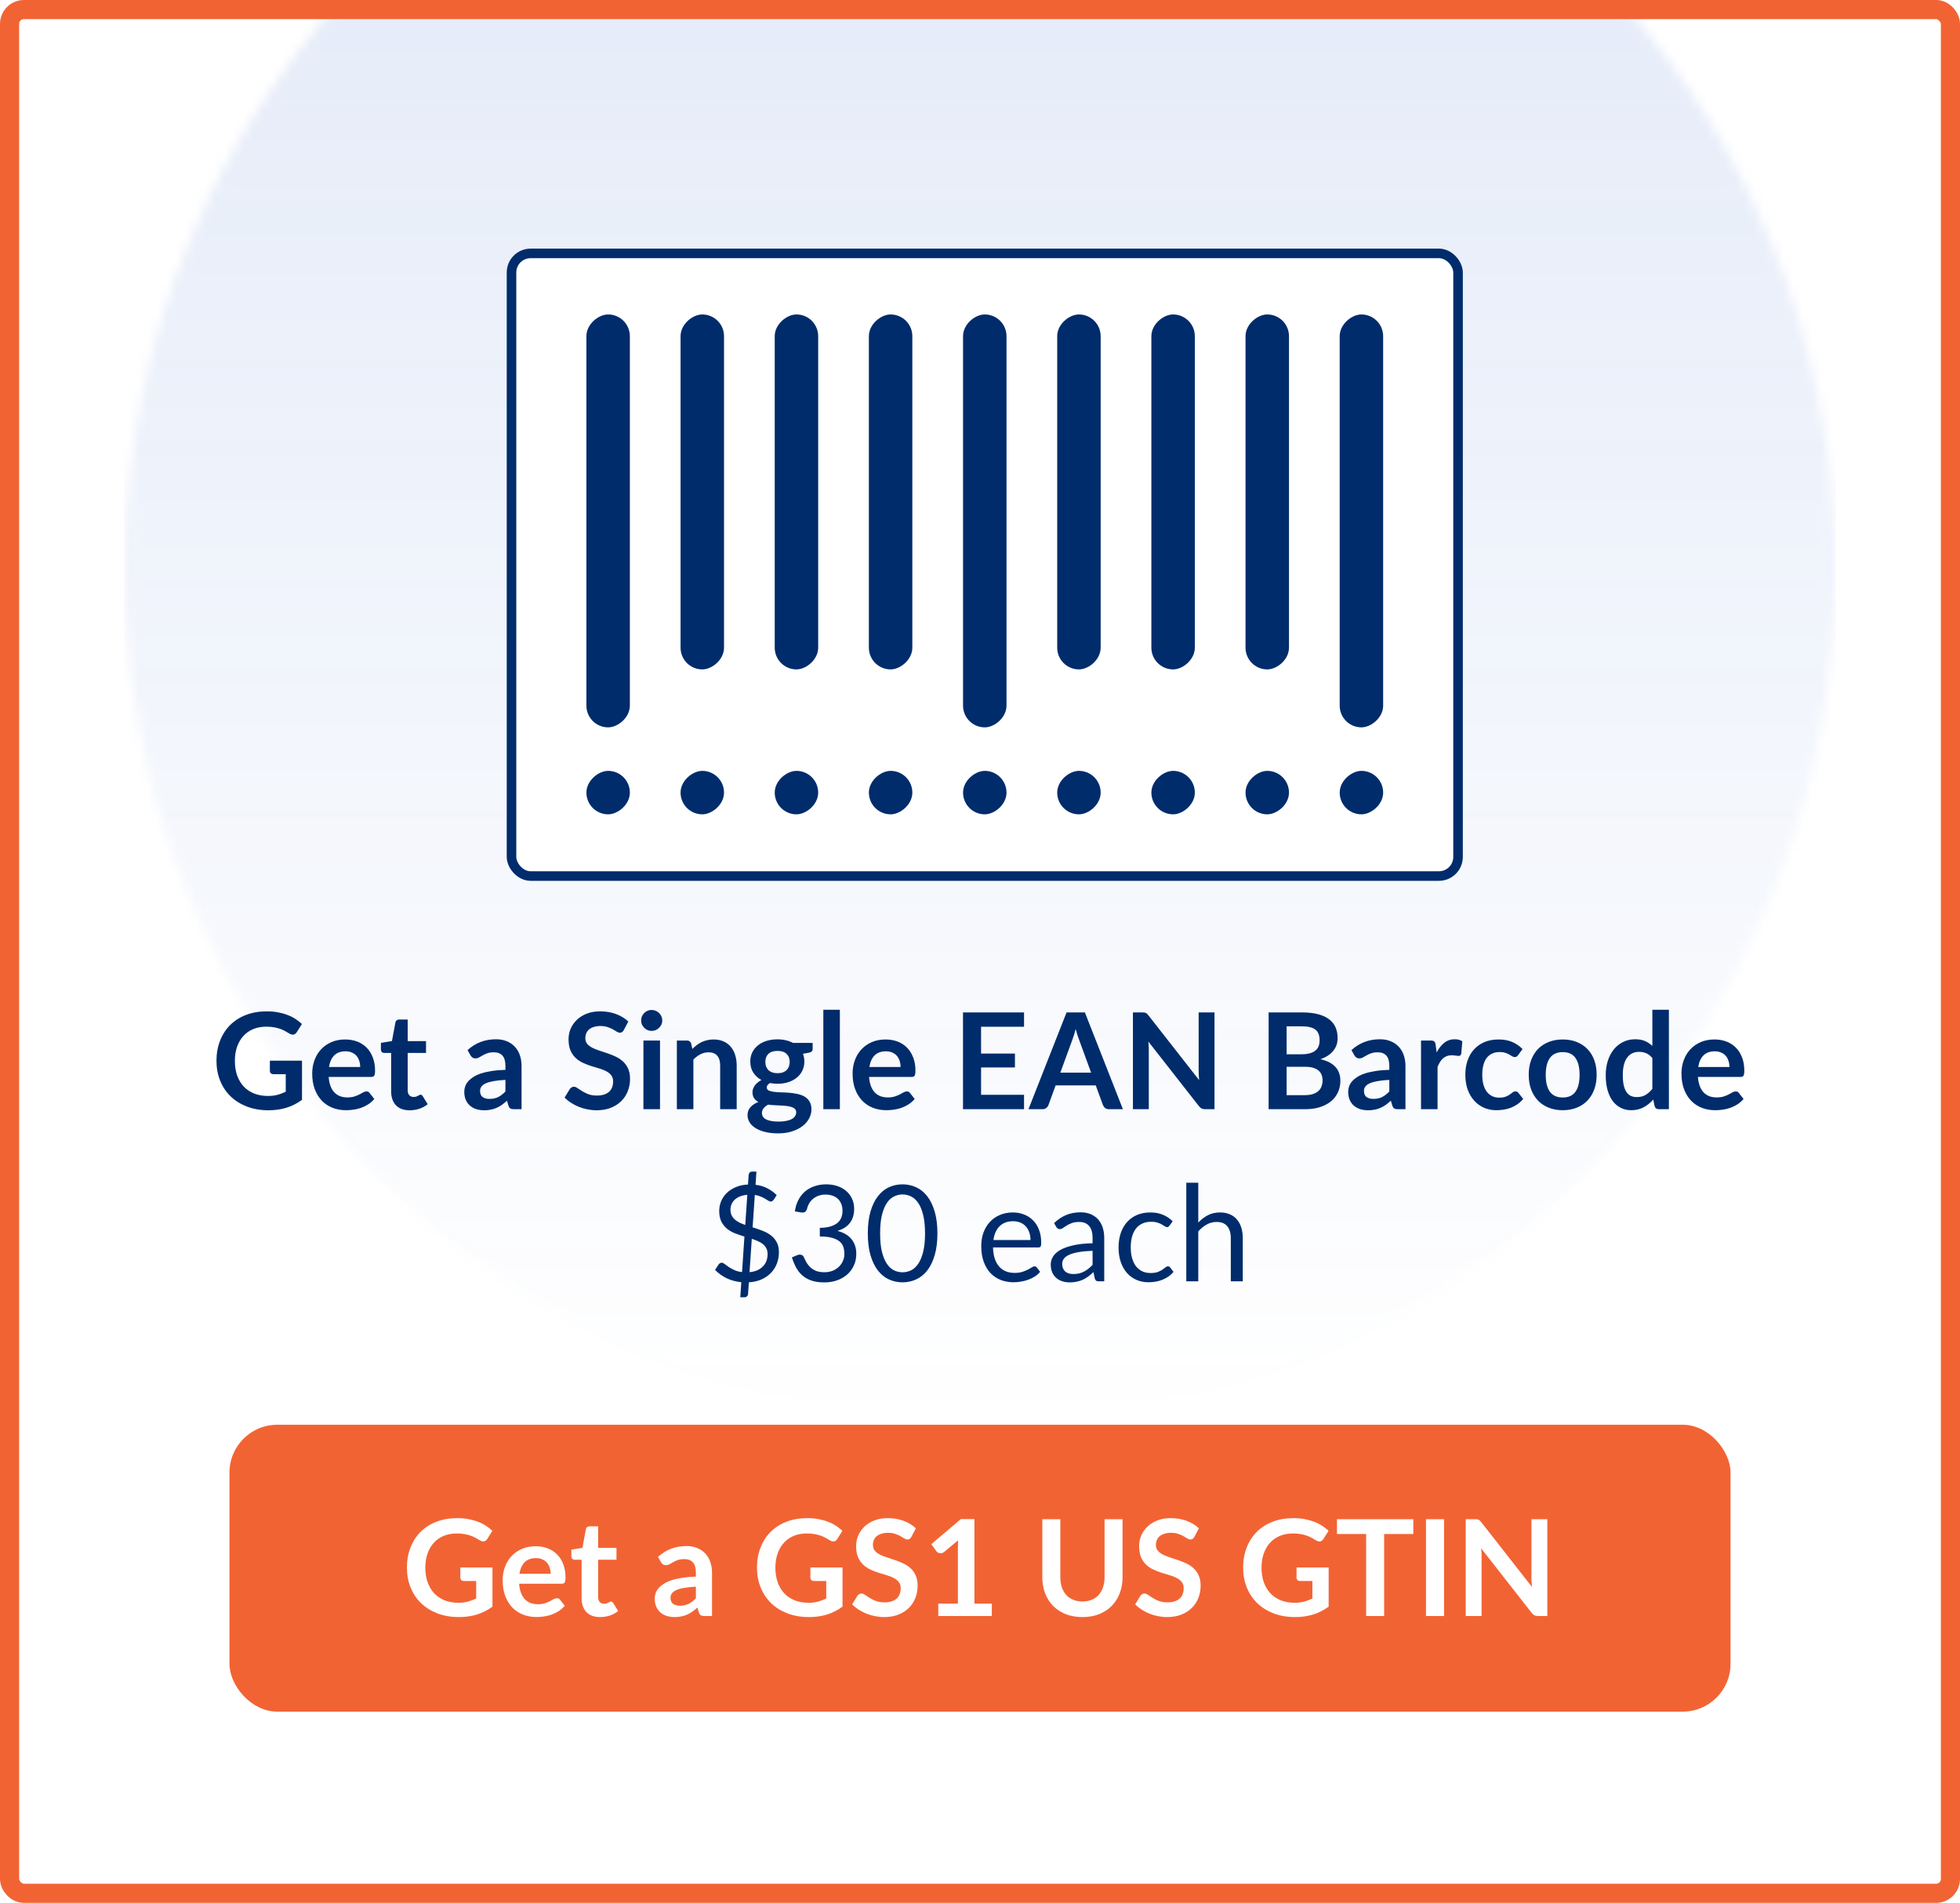 <svg width="205" height="199" viewBox="0 0 205 199" fill="none" xmlns="http://www.w3.org/2000/svg">
<rect width="205" height="199" fill="white"/>
<mask id="mask0_1422_894" style="mask-type:alpha" maskUnits="userSpaceOnUse" x="0" y="0" width="205" height="199">
<rect x="1" y="1" width="203" height="197" rx="1.5" fill="white" stroke="#002C6C" stroke-width="2"/>
</mask>
<g mask="url(#mask0_1422_894)">
<g opacity="0.15">
<mask id="mask1_1422_894" style="mask-type:alpha" maskUnits="userSpaceOnUse" x="13" y="-30" width="179" height="179">
<circle cx="89.5" cy="89.5" r="89.5" transform="matrix(-4.37114e-08 1 1 4.37114e-08 13 -30)" fill="#3366CC"/>
</mask>
<g mask="url(#mask1_1422_894)">
<path d="M13 149L13 -30L192 -30L192 149L13 149Z" fill="url(#paint0_linear_1422_894)"/>
</g>
</g>
</g>
<path d="M31.587 110.925V115.02C31.074 115.398 30.526 115.676 29.942 115.853C29.363 116.026 28.743 116.112 28.08 116.112C27.254 116.112 26.505 115.984 25.833 115.727C25.166 115.47 24.594 115.113 24.118 114.656C23.647 114.199 23.283 113.653 23.026 113.018C22.77 112.383 22.641 111.69 22.641 110.939C22.641 110.178 22.765 109.481 23.012 108.846C23.259 108.211 23.61 107.665 24.062 107.208C24.52 106.751 25.073 106.396 25.721 106.144C26.37 105.892 27.098 105.766 27.905 105.766C28.316 105.766 28.698 105.799 29.053 105.864C29.413 105.929 29.744 106.02 30.047 106.137C30.355 106.249 30.635 106.387 30.887 106.55C31.139 106.713 31.37 106.893 31.58 107.089L31.041 107.943C30.957 108.078 30.848 108.162 30.712 108.195C30.577 108.223 30.43 108.188 30.271 108.09C30.117 108.001 29.963 107.913 29.809 107.824C29.655 107.735 29.483 107.658 29.291 107.593C29.105 107.528 28.892 107.474 28.654 107.432C28.421 107.39 28.15 107.369 27.842 107.369C27.343 107.369 26.89 107.453 26.484 107.621C26.083 107.789 25.74 108.029 25.455 108.342C25.171 108.655 24.951 109.03 24.797 109.469C24.643 109.908 24.566 110.398 24.566 110.939C24.566 111.518 24.648 112.036 24.811 112.493C24.979 112.946 25.212 113.331 25.511 113.648C25.814 113.961 26.178 114.201 26.603 114.369C27.028 114.532 27.502 114.614 28.024 114.614C28.398 114.614 28.731 114.574 29.025 114.495C29.319 114.416 29.606 114.308 29.886 114.173V112.339H28.612C28.491 112.339 28.395 112.306 28.325 112.241C28.26 112.171 28.227 112.087 28.227 111.989V110.925H31.587ZM37.673 111.583C37.673 111.359 37.641 111.149 37.575 110.953C37.515 110.752 37.421 110.577 37.295 110.428C37.169 110.279 37.008 110.162 36.812 110.078C36.621 109.989 36.397 109.945 36.14 109.945C35.641 109.945 35.247 110.087 34.957 110.372C34.673 110.657 34.491 111.06 34.411 111.583H37.673ZM34.376 112.626C34.404 112.995 34.47 113.314 34.572 113.585C34.675 113.851 34.81 114.073 34.978 114.25C35.146 114.423 35.345 114.553 35.573 114.642C35.807 114.726 36.063 114.768 36.343 114.768C36.623 114.768 36.864 114.735 37.064 114.67C37.27 114.605 37.447 114.532 37.596 114.453C37.75 114.374 37.883 114.301 37.995 114.236C38.112 114.171 38.224 114.138 38.331 114.138C38.476 114.138 38.583 114.192 38.653 114.299L39.15 114.929C38.959 115.153 38.744 115.342 38.506 115.496C38.268 115.645 38.019 115.767 37.757 115.86C37.501 115.949 37.237 116.012 36.966 116.049C36.7 116.086 36.441 116.105 36.189 116.105C35.69 116.105 35.226 116.023 34.796 115.86C34.367 115.692 33.994 115.447 33.676 115.125C33.359 114.798 33.109 114.397 32.927 113.921C32.745 113.44 32.654 112.885 32.654 112.255C32.654 111.765 32.734 111.305 32.892 110.876C33.051 110.442 33.277 110.066 33.571 109.749C33.87 109.427 34.232 109.173 34.656 108.986C35.086 108.799 35.569 108.706 36.105 108.706C36.558 108.706 36.976 108.778 37.358 108.923C37.741 109.068 38.07 109.28 38.345 109.56C38.621 109.835 38.835 110.176 38.989 110.582C39.148 110.983 39.227 111.443 39.227 111.961C39.227 112.222 39.199 112.4 39.143 112.493C39.087 112.582 38.98 112.626 38.821 112.626H34.376ZM42.85 116.112C42.225 116.112 41.745 115.937 41.408 115.587C41.077 115.232 40.911 114.745 40.911 114.124V110.113H40.176C40.083 110.113 40.004 110.083 39.938 110.022C39.873 109.961 39.84 109.87 39.84 109.749V109.063L40.995 108.874L41.359 106.914C41.383 106.821 41.427 106.748 41.492 106.697C41.558 106.646 41.642 106.62 41.745 106.62H42.641V108.881H44.559V110.113H42.641V114.005C42.641 114.229 42.694 114.404 42.801 114.53C42.913 114.656 43.065 114.719 43.257 114.719C43.364 114.719 43.453 114.707 43.523 114.684C43.597 114.656 43.66 114.628 43.712 114.6C43.767 114.572 43.816 114.546 43.858 114.523C43.901 114.495 43.943 114.481 43.984 114.481C44.036 114.481 44.078 114.495 44.111 114.523C44.143 114.546 44.178 114.584 44.215 114.635L44.733 115.475C44.481 115.685 44.192 115.844 43.865 115.951C43.539 116.058 43.2 116.112 42.85 116.112ZM52.864 112.934C52.364 112.957 51.944 113.002 51.604 113.067C51.263 113.128 50.99 113.207 50.785 113.305C50.58 113.403 50.432 113.517 50.344 113.648C50.255 113.779 50.211 113.921 50.211 114.075C50.211 114.378 50.3 114.595 50.477 114.726C50.659 114.857 50.895 114.922 51.184 114.922C51.538 114.922 51.844 114.859 52.101 114.733C52.362 114.602 52.617 114.406 52.864 114.145V112.934ZM48.902 109.819C49.728 109.063 50.722 108.685 51.884 108.685C52.304 108.685 52.679 108.755 53.011 108.895C53.342 109.03 53.622 109.222 53.851 109.469C54.08 109.712 54.252 110.003 54.369 110.344C54.49 110.685 54.551 111.058 54.551 111.464V116H53.767C53.603 116 53.477 115.977 53.389 115.93C53.3 115.879 53.23 115.778 53.179 115.629L53.025 115.111C52.843 115.274 52.666 115.419 52.493 115.545C52.32 115.666 52.141 115.769 51.954 115.853C51.767 115.937 51.566 116 51.352 116.042C51.142 116.089 50.908 116.112 50.652 116.112C50.349 116.112 50.069 116.072 49.812 115.993C49.555 115.909 49.334 115.785 49.147 115.622C48.96 115.459 48.816 115.256 48.713 115.013C48.61 114.77 48.559 114.488 48.559 114.166C48.559 113.984 48.589 113.804 48.65 113.627C48.711 113.445 48.809 113.272 48.944 113.109C49.084 112.946 49.264 112.792 49.483 112.647C49.702 112.502 49.971 112.376 50.288 112.269C50.61 112.162 50.983 112.075 51.408 112.01C51.833 111.94 52.318 111.898 52.864 111.884V111.464C52.864 110.983 52.761 110.629 52.556 110.4C52.35 110.167 52.054 110.05 51.667 110.05C51.387 110.05 51.154 110.083 50.967 110.148C50.785 110.213 50.624 110.288 50.484 110.372C50.344 110.451 50.215 110.524 50.099 110.589C49.987 110.654 49.861 110.687 49.721 110.687C49.599 110.687 49.497 110.657 49.413 110.596C49.329 110.531 49.261 110.456 49.21 110.372L48.902 109.819ZM65.246 107.719C65.191 107.817 65.13 107.889 65.064 107.936C65.004 107.978 64.927 107.999 64.834 107.999C64.736 107.999 64.628 107.964 64.511 107.894C64.4 107.819 64.264 107.738 64.106 107.649C63.947 107.56 63.76 107.481 63.545 107.411C63.336 107.336 63.086 107.299 62.797 107.299C62.535 107.299 62.306 107.332 62.111 107.397C61.914 107.458 61.749 107.544 61.614 107.656C61.483 107.768 61.385 107.903 61.319 108.062C61.254 108.216 61.221 108.386 61.221 108.573C61.221 108.811 61.287 109.009 61.417 109.168C61.553 109.327 61.73 109.462 61.95 109.574C62.169 109.686 62.419 109.786 62.699 109.875C62.978 109.964 63.266 110.059 63.559 110.162C63.853 110.26 64.141 110.377 64.421 110.512C64.701 110.643 64.95 110.811 65.169 111.016C65.389 111.217 65.564 111.464 65.695 111.758C65.83 112.052 65.897 112.409 65.897 112.829C65.897 113.286 65.818 113.716 65.659 114.117C65.505 114.514 65.277 114.861 64.974 115.16C64.675 115.454 64.308 115.687 63.874 115.86C63.441 116.028 62.944 116.112 62.383 116.112C62.062 116.112 61.744 116.079 61.431 116.014C61.119 115.953 60.818 115.865 60.529 115.748C60.244 115.631 59.975 115.491 59.724 115.328C59.471 115.165 59.248 114.983 59.051 114.782L59.605 113.879C59.651 113.814 59.712 113.76 59.786 113.718C59.861 113.671 59.941 113.648 60.025 113.648C60.141 113.648 60.267 113.697 60.403 113.795C60.538 113.888 60.699 113.993 60.886 114.11C61.072 114.227 61.289 114.334 61.536 114.432C61.788 114.525 62.09 114.572 62.44 114.572C62.976 114.572 63.392 114.446 63.685 114.194C63.98 113.937 64.126 113.571 64.126 113.095C64.126 112.829 64.059 112.612 63.923 112.444C63.793 112.276 63.618 112.136 63.398 112.024C63.179 111.907 62.929 111.809 62.65 111.73C62.37 111.651 62.085 111.564 61.795 111.471C61.506 111.378 61.221 111.266 60.941 111.135C60.661 111.004 60.412 110.834 60.193 110.624C59.973 110.414 59.796 110.153 59.66 109.84C59.53 109.523 59.465 109.133 59.465 108.671C59.465 108.302 59.537 107.943 59.681 107.593C59.831 107.243 60.045 106.933 60.325 106.662C60.605 106.391 60.951 106.174 61.361 106.011C61.772 105.848 62.243 105.766 62.776 105.766C63.373 105.766 63.923 105.859 64.427 106.046C64.931 106.233 65.361 106.494 65.716 106.83L65.246 107.719ZM69.032 108.818V116H67.296V108.818H69.032ZM69.27 106.725C69.27 106.874 69.239 107.014 69.179 107.145C69.118 107.276 69.036 107.39 68.934 107.488C68.836 107.586 68.719 107.665 68.584 107.726C68.448 107.782 68.304 107.81 68.15 107.81C68 107.81 67.858 107.782 67.723 107.726C67.592 107.665 67.478 107.586 67.38 107.488C67.282 107.39 67.202 107.276 67.142 107.145C67.086 107.014 67.058 106.874 67.058 106.725C67.058 106.571 67.086 106.426 67.142 106.291C67.202 106.156 67.282 106.039 67.38 105.941C67.478 105.843 67.592 105.766 67.723 105.71C67.858 105.649 68 105.619 68.15 105.619C68.304 105.619 68.448 105.649 68.584 105.71C68.719 105.766 68.836 105.843 68.934 105.941C69.036 106.039 69.118 106.156 69.179 106.291C69.239 106.426 69.27 106.571 69.27 106.725ZM72.411 109.7C72.556 109.555 72.708 109.422 72.866 109.301C73.03 109.175 73.2 109.07 73.377 108.986C73.559 108.897 73.753 108.83 73.958 108.783C74.164 108.732 74.388 108.706 74.63 108.706C75.022 108.706 75.37 108.774 75.673 108.909C75.977 109.04 76.229 109.226 76.429 109.469C76.635 109.707 76.789 109.994 76.891 110.33C76.999 110.661 77.052 111.028 77.052 111.429V116H75.323V111.429C75.323 110.99 75.223 110.652 75.022 110.414C74.822 110.171 74.516 110.05 74.105 110.05C73.807 110.05 73.527 110.118 73.265 110.253C73.004 110.388 72.757 110.573 72.523 110.806V116H70.794V108.818H71.851C72.075 108.818 72.222 108.923 72.292 109.133L72.411 109.7ZM81.322 112.234C81.536 112.234 81.723 112.206 81.882 112.15C82.04 112.089 82.171 112.008 82.274 111.905C82.381 111.802 82.46 111.679 82.512 111.534C82.568 111.389 82.596 111.231 82.596 111.058C82.596 110.703 82.488 110.423 82.274 110.218C82.064 110.008 81.746 109.903 81.322 109.903C80.897 109.903 80.577 110.008 80.363 110.218C80.153 110.423 80.048 110.703 80.048 111.058C80.048 111.226 80.073 111.382 80.125 111.527C80.181 111.672 80.26 111.798 80.363 111.905C80.47 112.008 80.603 112.089 80.762 112.15C80.925 112.206 81.112 112.234 81.322 112.234ZM83.275 116.322C83.275 116.182 83.233 116.068 83.149 115.979C83.065 115.89 82.95 115.823 82.806 115.776C82.661 115.725 82.491 115.687 82.295 115.664C82.103 115.641 81.898 115.624 81.679 115.615C81.464 115.601 81.24 115.589 81.007 115.58C80.778 115.571 80.554 115.552 80.335 115.524C80.143 115.631 79.987 115.757 79.866 115.902C79.749 116.047 79.691 116.215 79.691 116.406C79.691 116.532 79.721 116.649 79.782 116.756C79.847 116.868 79.947 116.964 80.083 117.043C80.223 117.122 80.402 117.183 80.622 117.225C80.841 117.272 81.109 117.295 81.427 117.295C81.749 117.295 82.026 117.269 82.26 117.218C82.493 117.171 82.684 117.104 82.834 117.015C82.988 116.931 83.1 116.828 83.17 116.707C83.24 116.59 83.275 116.462 83.275 116.322ZM84.997 109.063V109.707C84.997 109.912 84.873 110.038 84.626 110.085L83.982 110.204C84.08 110.451 84.129 110.722 84.129 111.016C84.129 111.371 84.056 111.693 83.912 111.982C83.772 112.267 83.576 112.509 83.324 112.71C83.072 112.911 82.773 113.067 82.428 113.179C82.087 113.286 81.718 113.34 81.322 113.34C81.182 113.34 81.046 113.333 80.916 113.319C80.785 113.305 80.657 113.286 80.531 113.263C80.307 113.398 80.195 113.55 80.195 113.718C80.195 113.863 80.26 113.97 80.391 114.04C80.526 114.105 80.703 114.152 80.923 114.18C81.142 114.208 81.392 114.227 81.672 114.236C81.952 114.241 82.239 114.255 82.533 114.278C82.827 114.301 83.114 114.343 83.394 114.404C83.674 114.46 83.923 114.551 84.143 114.677C84.362 114.803 84.537 114.976 84.668 115.195C84.803 115.41 84.871 115.687 84.871 116.028C84.871 116.345 84.791 116.653 84.633 116.952C84.479 117.251 84.252 117.517 83.954 117.75C83.66 117.983 83.296 118.17 82.862 118.31C82.432 118.455 81.942 118.527 81.392 118.527C80.85 118.527 80.379 118.473 79.978 118.366C79.576 118.263 79.243 118.123 78.977 117.946C78.711 117.773 78.512 117.573 78.382 117.344C78.251 117.115 78.186 116.877 78.186 116.63C78.186 116.294 78.286 116.014 78.487 115.79C78.692 115.561 78.972 115.379 79.327 115.244C79.135 115.146 78.984 115.015 78.872 114.852C78.76 114.689 78.704 114.474 78.704 114.208C78.704 114.101 78.722 113.991 78.76 113.879C78.802 113.762 78.86 113.648 78.935 113.536C79.014 113.424 79.112 113.319 79.229 113.221C79.345 113.118 79.483 113.027 79.642 112.948C79.278 112.752 78.991 112.491 78.781 112.164C78.575 111.837 78.473 111.455 78.473 111.016C78.473 110.661 78.543 110.342 78.683 110.057C78.827 109.768 79.026 109.523 79.278 109.322C79.534 109.117 79.835 108.96 80.181 108.853C80.531 108.746 80.911 108.692 81.322 108.692C81.63 108.692 81.919 108.725 82.19 108.79C82.46 108.851 82.708 108.942 82.932 109.063H84.997ZM87.843 105.598V116H86.114V105.598H87.843ZM94.193 111.583C94.193 111.359 94.16 111.149 94.095 110.953C94.034 110.752 93.941 110.577 93.815 110.428C93.689 110.279 93.528 110.162 93.332 110.078C93.141 109.989 92.917 109.945 92.66 109.945C92.161 109.945 91.766 110.087 91.477 110.372C91.192 110.657 91.01 111.06 90.931 111.583H94.193ZM90.896 112.626C90.924 112.995 90.989 113.314 91.092 113.585C91.195 113.851 91.33 114.073 91.498 114.25C91.666 114.423 91.864 114.553 92.093 114.642C92.326 114.726 92.583 114.768 92.863 114.768C93.143 114.768 93.383 114.735 93.584 114.67C93.789 114.605 93.967 114.532 94.116 114.453C94.27 114.374 94.403 114.301 94.515 114.236C94.632 114.171 94.744 114.138 94.851 114.138C94.996 114.138 95.103 114.192 95.173 114.299L95.67 114.929C95.479 115.153 95.264 115.342 95.026 115.496C94.788 115.645 94.538 115.767 94.277 115.86C94.02 115.949 93.757 116.012 93.486 116.049C93.22 116.086 92.961 116.105 92.709 116.105C92.21 116.105 91.745 116.023 91.316 115.86C90.887 115.692 90.513 115.447 90.196 115.125C89.879 114.798 89.629 114.397 89.447 113.921C89.265 113.44 89.174 112.885 89.174 112.255C89.174 111.765 89.253 111.305 89.412 110.876C89.571 110.442 89.797 110.066 90.091 109.749C90.39 109.427 90.751 109.173 91.176 108.986C91.605 108.799 92.088 108.706 92.625 108.706C93.078 108.706 93.495 108.778 93.878 108.923C94.261 109.068 94.59 109.28 94.865 109.56C95.14 109.835 95.355 110.176 95.509 110.582C95.668 110.983 95.747 111.443 95.747 111.961C95.747 112.222 95.719 112.4 95.663 112.493C95.607 112.582 95.5 112.626 95.341 112.626H90.896ZM102.612 107.376V110.183H106.154V111.632H102.612V114.495H107.106V116H100.722V105.878H107.106V107.376H102.612ZM114.122 112.178L112.89 108.811C112.83 108.662 112.767 108.484 112.701 108.279C112.636 108.074 112.571 107.852 112.505 107.614C112.445 107.852 112.382 108.076 112.316 108.286C112.251 108.491 112.188 108.671 112.127 108.825L110.902 112.178H114.122ZM117.447 116H115.991C115.828 116 115.695 115.96 115.592 115.881C115.49 115.797 115.413 115.694 115.361 115.573L114.605 113.508H110.412L109.656 115.573C109.619 115.68 109.547 115.778 109.439 115.867C109.332 115.956 109.199 116 109.04 116H107.57L111.553 105.878H113.471L117.447 116ZM127.028 105.878V116H126.062C125.913 116 125.787 115.977 125.684 115.93C125.586 115.879 125.49 115.795 125.397 115.678L120.112 108.93C120.14 109.238 120.154 109.523 120.154 109.784V116H118.495V105.878H119.482C119.561 105.878 119.629 105.883 119.685 105.892C119.746 105.897 119.797 105.911 119.839 105.934C119.886 105.953 119.93 105.983 119.972 106.025C120.014 106.062 120.061 106.114 120.112 106.179L125.418 112.955C125.404 112.792 125.392 112.631 125.383 112.472C125.374 112.313 125.369 112.166 125.369 112.031V105.878H127.028ZM136.474 114.53C136.824 114.53 137.118 114.488 137.356 114.404C137.594 114.32 137.783 114.208 137.923 114.068C138.067 113.928 138.17 113.765 138.231 113.578C138.296 113.391 138.329 113.193 138.329 112.983C138.329 112.764 138.294 112.568 138.224 112.395C138.154 112.218 138.044 112.068 137.895 111.947C137.745 111.821 137.552 111.725 137.314 111.66C137.08 111.595 136.798 111.562 136.467 111.562H134.57V114.53H136.474ZM134.57 107.334V110.26H136.068C136.712 110.26 137.197 110.143 137.524 109.91C137.855 109.677 138.021 109.306 138.021 108.797C138.021 108.27 137.871 107.894 137.573 107.67C137.274 107.446 136.807 107.334 136.173 107.334H134.57ZM136.173 105.878C136.835 105.878 137.402 105.941 137.874 106.067C138.345 106.193 138.73 106.373 139.029 106.606C139.332 106.839 139.554 107.122 139.694 107.453C139.834 107.784 139.904 108.158 139.904 108.573C139.904 108.811 139.869 109.04 139.799 109.259C139.729 109.474 139.619 109.677 139.47 109.868C139.325 110.055 139.138 110.225 138.91 110.379C138.686 110.533 138.417 110.664 138.105 110.771C139.495 111.084 140.191 111.835 140.191 113.025C140.191 113.454 140.109 113.851 139.946 114.215C139.782 114.579 139.544 114.894 139.232 115.16C138.919 115.421 138.534 115.627 138.077 115.776C137.619 115.925 137.097 116 136.509 116H132.687V105.878H136.173ZM145.313 112.934C144.814 112.957 144.394 113.002 144.053 113.067C143.712 113.128 143.439 113.207 143.234 113.305C143.029 113.403 142.882 113.517 142.793 113.648C142.704 113.779 142.66 113.921 142.66 114.075C142.66 114.378 142.749 114.595 142.926 114.726C143.108 114.857 143.344 114.922 143.633 114.922C143.988 114.922 144.293 114.859 144.55 114.733C144.811 114.602 145.066 114.406 145.313 114.145V112.934ZM141.351 109.819C142.177 109.063 143.171 108.685 144.333 108.685C144.753 108.685 145.129 108.755 145.46 108.895C145.791 109.03 146.071 109.222 146.3 109.469C146.529 109.712 146.701 110.003 146.818 110.344C146.939 110.685 147 111.058 147 111.464V116H146.216C146.053 116 145.927 115.977 145.838 115.93C145.749 115.879 145.679 115.778 145.628 115.629L145.474 115.111C145.292 115.274 145.115 115.419 144.942 115.545C144.769 115.666 144.59 115.769 144.403 115.853C144.216 115.937 144.016 116 143.801 116.042C143.591 116.089 143.358 116.112 143.101 116.112C142.798 116.112 142.518 116.072 142.261 115.993C142.004 115.909 141.783 115.785 141.596 115.622C141.409 115.459 141.265 115.256 141.162 115.013C141.059 114.77 141.008 114.488 141.008 114.166C141.008 113.984 141.038 113.804 141.099 113.627C141.16 113.445 141.258 113.272 141.393 113.109C141.533 112.946 141.713 112.792 141.932 112.647C142.151 112.502 142.42 112.376 142.737 112.269C143.059 112.162 143.432 112.075 143.857 112.01C144.282 111.94 144.767 111.898 145.313 111.884V111.464C145.313 110.983 145.21 110.629 145.005 110.4C144.8 110.167 144.503 110.05 144.116 110.05C143.836 110.05 143.603 110.083 143.416 110.148C143.234 110.213 143.073 110.288 142.933 110.372C142.793 110.451 142.665 110.524 142.548 110.589C142.436 110.654 142.31 110.687 142.17 110.687C142.049 110.687 141.946 110.657 141.862 110.596C141.778 110.531 141.71 110.456 141.659 110.372L141.351 109.819ZM150.259 110.064C150.483 109.635 150.749 109.299 151.057 109.056C151.365 108.809 151.729 108.685 152.149 108.685C152.481 108.685 152.747 108.757 152.947 108.902L152.835 110.197C152.812 110.281 152.777 110.342 152.73 110.379C152.688 110.412 152.63 110.428 152.555 110.428C152.485 110.428 152.38 110.416 152.24 110.393C152.105 110.37 151.972 110.358 151.841 110.358C151.65 110.358 151.48 110.386 151.33 110.442C151.181 110.498 151.046 110.58 150.924 110.687C150.808 110.79 150.703 110.916 150.609 111.065C150.521 111.214 150.437 111.385 150.357 111.576V116H148.628V108.818H149.643C149.821 108.818 149.944 108.851 150.014 108.916C150.084 108.977 150.131 109.089 150.154 109.252L150.259 110.064ZM158.791 110.337C158.74 110.402 158.688 110.454 158.637 110.491C158.59 110.528 158.52 110.547 158.427 110.547C158.338 110.547 158.252 110.521 158.168 110.47C158.084 110.414 157.984 110.353 157.867 110.288C157.75 110.218 157.61 110.157 157.447 110.106C157.288 110.05 157.09 110.022 156.852 110.022C156.549 110.022 156.283 110.078 156.054 110.19C155.825 110.297 155.634 110.454 155.48 110.659C155.331 110.864 155.219 111.114 155.144 111.408C155.069 111.697 155.032 112.026 155.032 112.395C155.032 112.778 155.072 113.118 155.151 113.417C155.235 113.716 155.354 113.968 155.508 114.173C155.662 114.374 155.849 114.528 156.068 114.635C156.287 114.738 156.535 114.789 156.81 114.789C157.085 114.789 157.307 114.756 157.475 114.691C157.648 114.621 157.792 114.546 157.909 114.467C158.026 114.383 158.126 114.308 158.21 114.243C158.299 114.173 158.397 114.138 158.504 114.138C158.644 114.138 158.749 114.192 158.819 114.299L159.316 114.929C159.125 115.153 158.917 115.342 158.693 115.496C158.469 115.645 158.236 115.767 157.993 115.86C157.755 115.949 157.508 116.012 157.251 116.049C156.999 116.086 156.747 116.105 156.495 116.105C156.052 116.105 155.634 116.023 155.242 115.86C154.85 115.692 154.507 115.449 154.213 115.132C153.919 114.815 153.686 114.427 153.513 113.97C153.345 113.508 153.261 112.983 153.261 112.395C153.261 111.868 153.336 111.38 153.485 110.932C153.639 110.479 153.863 110.09 154.157 109.763C154.451 109.432 154.815 109.173 155.249 108.986C155.683 108.799 156.182 108.706 156.747 108.706C157.284 108.706 157.753 108.792 158.154 108.965C158.56 109.138 158.924 109.385 159.246 109.707L158.791 110.337ZM163.455 108.706C163.987 108.706 164.47 108.792 164.904 108.965C165.343 109.138 165.716 109.383 166.024 109.7C166.337 110.017 166.577 110.405 166.745 110.862C166.913 111.319 166.997 111.83 166.997 112.395C166.997 112.964 166.913 113.478 166.745 113.935C166.577 114.392 166.337 114.782 166.024 115.104C165.716 115.426 165.343 115.673 164.904 115.846C164.47 116.019 163.987 116.105 163.455 116.105C162.918 116.105 162.431 116.019 161.992 115.846C161.553 115.673 161.178 115.426 160.865 115.104C160.557 114.782 160.317 114.392 160.144 113.935C159.976 113.478 159.892 112.964 159.892 112.395C159.892 111.83 159.976 111.319 160.144 110.862C160.317 110.405 160.557 110.017 160.865 109.7C161.178 109.383 161.553 109.138 161.992 108.965C162.431 108.792 162.918 108.706 163.455 108.706ZM163.455 114.775C164.052 114.775 164.493 114.574 164.778 114.173C165.067 113.772 165.212 113.184 165.212 112.409C165.212 111.634 165.067 111.044 164.778 110.638C164.493 110.232 164.052 110.029 163.455 110.029C162.848 110.029 162.398 110.234 162.104 110.645C161.815 111.051 161.67 111.639 161.67 112.409C161.67 113.179 161.815 113.767 162.104 114.173C162.398 114.574 162.848 114.775 163.455 114.775ZM172.824 110.652C172.628 110.414 172.413 110.246 172.18 110.148C171.951 110.05 171.704 110.001 171.438 110.001C171.177 110.001 170.941 110.05 170.731 110.148C170.521 110.246 170.341 110.395 170.192 110.596C170.043 110.792 169.928 111.044 169.849 111.352C169.77 111.655 169.73 112.015 169.73 112.43C169.73 112.85 169.763 113.207 169.828 113.501C169.898 113.79 169.996 114.028 170.122 114.215C170.248 114.397 170.402 114.53 170.584 114.614C170.766 114.693 170.969 114.733 171.193 114.733C171.552 114.733 171.858 114.658 172.11 114.509C172.362 114.36 172.6 114.147 172.824 113.872V110.652ZM174.553 105.598V116H173.496C173.267 116 173.123 115.895 173.062 115.685L172.915 114.992C172.626 115.323 172.292 115.592 171.914 115.797C171.541 116.002 171.104 116.105 170.605 116.105C170.213 116.105 169.854 116.023 169.527 115.86C169.2 115.697 168.918 115.461 168.68 115.153C168.447 114.84 168.265 114.455 168.134 113.998C168.008 113.541 167.945 113.018 167.945 112.43C167.945 111.898 168.017 111.403 168.162 110.946C168.307 110.489 168.514 110.092 168.785 109.756C169.056 109.42 169.38 109.159 169.758 108.972C170.136 108.781 170.561 108.685 171.032 108.685C171.433 108.685 171.776 108.748 172.061 108.874C172.346 109 172.6 109.17 172.824 109.385V105.598H174.553ZM180.886 111.583C180.886 111.359 180.854 111.149 180.788 110.953C180.728 110.752 180.634 110.577 180.508 110.428C180.382 110.279 180.221 110.162 180.025 110.078C179.834 109.989 179.61 109.945 179.353 109.945C178.854 109.945 178.46 110.087 178.17 110.372C177.886 110.657 177.704 111.06 177.624 111.583H180.886ZM177.589 112.626C177.617 112.995 177.683 113.314 177.785 113.585C177.888 113.851 178.023 114.073 178.191 114.25C178.359 114.423 178.558 114.553 178.786 114.642C179.02 114.726 179.276 114.768 179.556 114.768C179.836 114.768 180.077 114.735 180.277 114.67C180.483 114.605 180.66 114.532 180.809 114.453C180.963 114.374 181.096 114.301 181.208 114.236C181.325 114.171 181.437 114.138 181.544 114.138C181.689 114.138 181.796 114.192 181.866 114.299L182.363 114.929C182.172 115.153 181.957 115.342 181.719 115.496C181.481 115.645 181.232 115.767 180.97 115.86C180.714 115.949 180.45 116.012 180.179 116.049C179.913 116.086 179.654 116.105 179.402 116.105C178.903 116.105 178.439 116.023 178.009 115.86C177.58 115.692 177.207 115.447 176.889 115.125C176.572 114.798 176.322 114.397 176.14 113.921C175.958 113.44 175.867 112.885 175.867 112.255C175.867 111.765 175.947 111.305 176.105 110.876C176.264 110.442 176.49 110.066 176.784 109.749C177.083 109.427 177.445 109.173 177.869 108.986C178.299 108.799 178.782 108.706 179.318 108.706C179.771 108.706 180.189 108.778 180.571 108.923C180.954 109.068 181.283 109.28 181.558 109.56C181.834 109.835 182.048 110.176 182.202 110.582C182.361 110.983 182.44 111.443 182.44 111.961C182.44 112.222 182.412 112.4 182.356 112.493C182.3 112.582 182.193 112.626 182.034 112.626H177.589Z" fill="#002C6C"/>
<path d="M78.394 133.041C78.703 133.013 78.973 132.948 79.207 132.845C79.44 132.738 79.636 132.602 79.794 132.439C79.958 132.276 80.079 132.087 80.159 131.872C80.243 131.653 80.284 131.412 80.284 131.151C80.284 130.918 80.24 130.717 80.151 130.549C80.067 130.381 79.951 130.236 79.802 130.115C79.652 129.989 79.477 129.884 79.276 129.8C79.076 129.711 78.861 129.63 78.632 129.555L78.394 133.041ZM78.163 124.949C77.86 124.977 77.597 125.038 77.373 125.131C77.153 125.224 76.971 125.341 76.826 125.481C76.682 125.621 76.575 125.78 76.504 125.957C76.434 126.13 76.4 126.312 76.4 126.503C76.4 126.727 76.439 126.923 76.519 127.091C76.598 127.254 76.707 127.399 76.847 127.525C76.987 127.651 77.151 127.761 77.338 127.854C77.524 127.947 77.727 128.031 77.947 128.106L78.163 124.949ZM78.716 128.351C79.052 128.458 79.384 128.573 79.71 128.694C80.037 128.815 80.331 128.972 80.593 129.163C80.854 129.354 81.064 129.595 81.222 129.884C81.386 130.169 81.468 130.526 81.468 130.955C81.468 131.375 81.397 131.769 81.257 132.138C81.118 132.507 80.912 132.831 80.641 133.111C80.376 133.391 80.046 133.62 79.654 133.797C79.267 133.97 78.824 134.072 78.325 134.105L78.24 135.33C78.236 135.419 78.201 135.496 78.135 135.561C78.07 135.631 77.989 135.666 77.891 135.666H77.428L77.534 134.091C76.969 134.035 76.453 133.895 75.987 133.671C75.525 133.442 75.126 133.153 74.79 132.803L75.168 132.229C75.205 132.178 75.251 132.136 75.308 132.103C75.364 132.07 75.424 132.054 75.49 132.054C75.578 132.054 75.678 132.098 75.79 132.187C75.903 132.276 76.04 132.376 76.204 132.488C76.371 132.6 76.567 132.71 76.791 132.817C77.02 132.924 77.293 132.997 77.611 133.034L77.862 129.317C77.536 129.219 77.214 129.109 76.897 128.988C76.584 128.867 76.302 128.706 76.049 128.505C75.802 128.304 75.602 128.055 75.448 127.756C75.298 127.457 75.224 127.082 75.224 126.629C75.224 126.288 75.289 125.957 75.419 125.635C75.555 125.308 75.751 125.019 76.007 124.767C76.264 124.515 76.579 124.31 76.953 124.151C77.326 123.988 77.753 123.897 78.234 123.878L78.303 122.87C78.308 122.781 78.341 122.702 78.401 122.632C78.467 122.562 78.551 122.527 78.653 122.527H79.115L79.025 123.906C79.51 123.967 79.93 124.093 80.284 124.284C80.644 124.475 80.961 124.709 81.237 124.984L80.936 125.446C80.842 125.586 80.735 125.656 80.614 125.656C80.548 125.656 80.466 125.628 80.368 125.572C80.275 125.511 80.161 125.441 80.025 125.362C79.895 125.283 79.739 125.206 79.556 125.131C79.379 125.056 79.176 125 78.948 124.963L78.716 128.351ZM83.135 126.685C83.2 126.228 83.326 125.824 83.513 125.474C83.699 125.119 83.935 124.823 84.22 124.585C84.509 124.347 84.838 124.167 85.207 124.046C85.58 123.92 85.981 123.857 86.411 123.857C86.835 123.857 87.227 123.918 87.587 124.039C87.946 124.16 88.254 124.333 88.511 124.557C88.772 124.781 88.975 125.052 89.12 125.369C89.264 125.686 89.337 126.039 89.337 126.426C89.337 126.743 89.295 127.028 89.211 127.28C89.131 127.527 89.015 127.744 88.861 127.931C88.711 128.118 88.529 128.276 88.315 128.407C88.1 128.538 87.86 128.645 87.594 128.729C88.247 128.897 88.737 129.186 89.064 129.597C89.395 130.003 89.561 130.512 89.561 131.123C89.561 131.585 89.472 132 89.295 132.369C89.122 132.738 88.884 133.053 88.581 133.314C88.277 133.571 87.923 133.769 87.517 133.909C87.115 134.044 86.684 134.112 86.222 134.112C85.69 134.112 85.235 134.047 84.857 133.916C84.479 133.781 84.159 133.596 83.898 133.363C83.636 133.13 83.422 132.854 83.254 132.537C83.086 132.215 82.943 131.867 82.827 131.494L83.366 131.27C83.506 131.209 83.641 131.193 83.772 131.221C83.907 131.249 84.005 131.326 84.066 131.452C84.126 131.583 84.201 131.739 84.29 131.921C84.383 132.103 84.509 132.278 84.668 132.446C84.826 132.614 85.027 132.756 85.27 132.873C85.517 132.99 85.83 133.048 86.208 133.048C86.558 133.048 86.863 132.992 87.125 132.88C87.391 132.763 87.61 132.614 87.783 132.432C87.96 132.25 88.093 132.047 88.182 131.823C88.27 131.599 88.315 131.377 88.315 131.158C88.315 130.887 88.28 130.64 88.21 130.416C88.14 130.192 88.009 129.998 87.818 129.835C87.626 129.672 87.363 129.543 87.027 129.45C86.695 129.357 86.268 129.31 85.746 129.31V128.407C86.175 128.402 86.539 128.356 86.838 128.267C87.141 128.178 87.386 128.057 87.573 127.903C87.764 127.749 87.902 127.565 87.986 127.35C88.074 127.135 88.119 126.897 88.119 126.636C88.119 126.347 88.072 126.095 87.979 125.88C87.89 125.665 87.766 125.488 87.608 125.348C87.449 125.208 87.26 125.103 87.041 125.033C86.826 124.963 86.593 124.928 86.341 124.928C86.089 124.928 85.853 124.965 85.634 125.04C85.419 125.115 85.228 125.22 85.06 125.355C84.896 125.486 84.759 125.642 84.647 125.824C84.535 126.006 84.455 126.207 84.409 126.426C84.348 126.589 84.271 126.699 84.178 126.755C84.089 126.806 83.958 126.82 83.786 126.797L83.135 126.685ZM98.046 128.988C98.046 129.865 97.95 130.626 97.759 131.27C97.572 131.909 97.315 132.439 96.989 132.859C96.662 133.279 96.275 133.592 95.827 133.797C95.383 134.002 94.907 134.105 94.399 134.105C93.885 134.105 93.407 134.002 92.964 133.797C92.525 133.592 92.142 133.279 91.816 132.859C91.489 132.439 91.232 131.909 91.046 131.27C90.859 130.626 90.766 129.865 90.766 128.988C90.766 128.111 90.859 127.35 91.046 126.706C91.232 126.062 91.489 125.53 91.816 125.11C92.142 124.685 92.525 124.37 92.964 124.165C93.407 123.96 93.885 123.857 94.399 123.857C94.907 123.857 95.383 123.96 95.827 124.165C96.275 124.37 96.662 124.685 96.989 125.11C97.315 125.53 97.572 126.062 97.759 126.706C97.95 127.35 98.046 128.111 98.046 128.988ZM96.751 128.988C96.751 128.223 96.685 127.581 96.555 127.063C96.429 126.54 96.256 126.12 96.037 125.803C95.822 125.486 95.572 125.259 95.288 125.124C95.003 124.984 94.707 124.914 94.399 124.914C94.091 124.914 93.794 124.984 93.51 125.124C93.225 125.259 92.975 125.486 92.761 125.803C92.546 126.12 92.373 126.54 92.243 127.063C92.117 127.581 92.054 128.223 92.054 128.988C92.054 129.753 92.117 130.395 92.243 130.913C92.373 131.431 92.546 131.849 92.761 132.166C92.975 132.483 93.225 132.712 93.51 132.852C93.794 132.987 94.091 133.055 94.399 133.055C94.707 133.055 95.003 132.987 95.288 132.852C95.572 132.712 95.822 132.483 96.037 132.166C96.256 131.849 96.429 131.431 96.555 130.913C96.685 130.395 96.751 129.753 96.751 128.988ZM107.782 129.681C107.782 129.392 107.74 129.128 107.656 128.89C107.576 128.647 107.457 128.44 107.299 128.267C107.145 128.09 106.956 127.954 106.732 127.861C106.508 127.763 106.253 127.714 105.969 127.714C105.371 127.714 104.898 127.889 104.548 128.239C104.202 128.584 103.988 129.065 103.904 129.681H107.782ZM108.79 133.006C108.636 133.193 108.451 133.356 108.237 133.496C108.022 133.631 107.791 133.743 107.544 133.832C107.301 133.921 107.049 133.986 106.788 134.028C106.526 134.075 106.267 134.098 106.011 134.098C105.521 134.098 105.068 134.016 104.653 133.853C104.242 133.685 103.885 133.442 103.582 133.125C103.283 132.803 103.05 132.406 102.882 131.935C102.714 131.464 102.63 130.922 102.63 130.311C102.63 129.816 102.704 129.354 102.854 128.925C103.008 128.496 103.227 128.125 103.512 127.812C103.796 127.495 104.144 127.247 104.555 127.07C104.965 126.888 105.427 126.797 105.941 126.797C106.365 126.797 106.757 126.869 107.117 127.014C107.481 127.154 107.793 127.359 108.055 127.63C108.321 127.896 108.528 128.227 108.678 128.624C108.827 129.016 108.902 129.464 108.902 129.968C108.902 130.164 108.881 130.295 108.839 130.36C108.797 130.425 108.717 130.458 108.601 130.458H103.862C103.876 130.906 103.936 131.296 104.044 131.627C104.156 131.958 104.31 132.236 104.506 132.46C104.702 132.679 104.935 132.845 105.206 132.957C105.476 133.064 105.78 133.118 106.116 133.118C106.428 133.118 106.697 133.083 106.921 133.013C107.149 132.938 107.345 132.859 107.509 132.775C107.672 132.691 107.807 132.614 107.915 132.544C108.027 132.469 108.122 132.432 108.202 132.432C108.304 132.432 108.384 132.472 108.44 132.551L108.79 133.006ZM114.275 130.808C113.701 130.827 113.211 130.873 112.805 130.948C112.404 131.018 112.075 131.111 111.818 131.228C111.566 131.345 111.382 131.482 111.265 131.641C111.153 131.8 111.097 131.977 111.097 132.173C111.097 132.36 111.128 132.521 111.188 132.656C111.249 132.791 111.331 132.903 111.433 132.992C111.541 133.076 111.664 133.139 111.804 133.181C111.949 133.218 112.103 133.237 112.266 133.237C112.486 133.237 112.686 133.216 112.868 133.174C113.05 133.127 113.221 133.062 113.379 132.978C113.543 132.894 113.697 132.794 113.841 132.677C113.991 132.56 114.135 132.427 114.275 132.278V130.808ZM110.25 127.91C110.642 127.532 111.065 127.25 111.517 127.063C111.97 126.876 112.472 126.783 113.022 126.783C113.419 126.783 113.771 126.848 114.079 126.979C114.387 127.11 114.646 127.292 114.856 127.525C115.066 127.758 115.225 128.041 115.332 128.372C115.44 128.703 115.493 129.067 115.493 129.464V134H114.94C114.819 134 114.726 133.981 114.66 133.944C114.595 133.902 114.544 133.823 114.506 133.706L114.366 133.034C114.18 133.207 113.998 133.361 113.82 133.496C113.643 133.627 113.456 133.739 113.26 133.832C113.064 133.921 112.854 133.988 112.63 134.035C112.411 134.086 112.166 134.112 111.895 134.112C111.62 134.112 111.361 134.075 111.118 134C110.876 133.921 110.663 133.804 110.481 133.65C110.304 133.496 110.162 133.302 110.054 133.069C109.952 132.831 109.9 132.551 109.9 132.229C109.9 131.949 109.977 131.681 110.131 131.424C110.285 131.163 110.535 130.932 110.88 130.731C111.226 130.53 111.676 130.367 112.231 130.241C112.787 130.11 113.468 130.036 114.275 130.017V129.464C114.275 128.913 114.156 128.498 113.918 128.218C113.68 127.933 113.333 127.791 112.875 127.791C112.567 127.791 112.308 127.831 112.098 127.91C111.893 127.985 111.713 128.071 111.559 128.169C111.41 128.262 111.279 128.349 111.167 128.428C111.06 128.503 110.953 128.54 110.845 128.54C110.761 128.54 110.689 128.519 110.628 128.477C110.568 128.43 110.516 128.374 110.474 128.309L110.25 127.91ZM122.326 128.169C122.289 128.22 122.252 128.26 122.214 128.288C122.177 128.316 122.126 128.33 122.06 128.33C121.99 128.33 121.913 128.302 121.829 128.246C121.745 128.185 121.64 128.12 121.514 128.05C121.393 127.98 121.241 127.917 121.059 127.861C120.882 127.8 120.663 127.77 120.401 127.77C120.051 127.77 119.743 127.833 119.477 127.959C119.211 128.08 118.987 128.258 118.805 128.491C118.628 128.724 118.493 129.007 118.399 129.338C118.311 129.669 118.266 130.04 118.266 130.451C118.266 130.88 118.315 131.263 118.413 131.599C118.511 131.93 118.649 132.21 118.826 132.439C119.008 132.663 119.225 132.836 119.477 132.957C119.734 133.074 120.021 133.132 120.338 133.132C120.642 133.132 120.891 133.097 121.087 133.027C121.283 132.952 121.444 132.871 121.57 132.782C121.701 132.693 121.808 132.614 121.892 132.544C121.981 132.469 122.067 132.432 122.151 132.432C122.254 132.432 122.333 132.472 122.389 132.551L122.739 133.006C122.585 133.197 122.41 133.361 122.214 133.496C122.018 133.631 121.806 133.746 121.577 133.839C121.353 133.928 121.118 133.993 120.87 134.035C120.623 134.077 120.371 134.098 120.114 134.098C119.671 134.098 119.258 134.016 118.875 133.853C118.497 133.69 118.168 133.454 117.888 133.146C117.608 132.833 117.389 132.451 117.23 131.998C117.072 131.545 116.992 131.03 116.992 130.451C116.992 129.924 117.065 129.436 117.209 128.988C117.359 128.54 117.573 128.155 117.853 127.833C118.138 127.506 118.486 127.252 118.896 127.07C119.312 126.888 119.788 126.797 120.324 126.797C120.824 126.797 121.262 126.879 121.64 127.042C122.023 127.201 122.361 127.427 122.655 127.721L122.326 128.169ZM125.33 127.854C125.633 127.532 125.969 127.275 126.338 127.084C126.707 126.893 127.131 126.797 127.612 126.797C127.999 126.797 128.34 126.862 128.634 126.993C128.933 127.119 129.18 127.301 129.376 127.539C129.577 127.772 129.728 128.055 129.831 128.386C129.934 128.717 129.985 129.084 129.985 129.485V134H128.732V129.485C128.732 128.948 128.608 128.533 128.361 128.239C128.118 127.94 127.747 127.791 127.248 127.791C126.879 127.791 126.534 127.88 126.212 128.057C125.895 128.234 125.601 128.475 125.33 128.778V134H124.077V123.689H125.33V127.854Z" fill="#002C6C"/>
<rect x="24" y="149" width="157" height="30" rx="5" fill="#F26334"/>
<path d="M51.507 163.925V168.02C50.994 168.398 50.446 168.676 49.862 168.853C49.283 169.026 48.663 169.112 48 169.112C47.174 169.112 46.425 168.984 45.753 168.727C45.086 168.47 44.514 168.113 44.038 167.656C43.567 167.199 43.203 166.653 42.946 166.018C42.69 165.383 42.561 164.69 42.561 163.939C42.561 163.178 42.685 162.481 42.932 161.846C43.179 161.211 43.529 160.665 43.982 160.208C44.44 159.751 44.992 159.396 45.641 159.144C46.29 158.892 47.018 158.766 47.825 158.766C48.236 158.766 48.618 158.799 48.973 158.864C49.333 158.929 49.664 159.02 49.967 159.137C50.275 159.249 50.555 159.387 50.807 159.55C51.059 159.713 51.29 159.893 51.5 160.089L50.961 160.943C50.877 161.078 50.767 161.162 50.632 161.195C50.497 161.223 50.35 161.188 50.191 161.09C50.037 161.001 49.883 160.913 49.729 160.824C49.575 160.735 49.403 160.658 49.211 160.593C49.025 160.528 48.812 160.474 48.574 160.432C48.341 160.39 48.07 160.369 47.762 160.369C47.263 160.369 46.81 160.453 46.404 160.621C46.003 160.789 45.66 161.029 45.375 161.342C45.09 161.655 44.871 162.03 44.717 162.469C44.563 162.908 44.486 163.398 44.486 163.939C44.486 164.518 44.568 165.036 44.731 165.493C44.899 165.946 45.133 166.331 45.431 166.648C45.734 166.961 46.099 167.201 46.523 167.369C46.948 167.532 47.422 167.614 47.944 167.614C48.318 167.614 48.651 167.574 48.945 167.495C49.239 167.416 49.526 167.308 49.806 167.173V165.339H48.532C48.411 165.339 48.315 165.306 48.245 165.241C48.18 165.171 48.147 165.087 48.147 164.989V163.925H51.507ZM57.593 164.583C57.593 164.359 57.561 164.149 57.495 163.953C57.435 163.752 57.341 163.577 57.215 163.428C57.089 163.279 56.928 163.162 56.732 163.078C56.541 162.989 56.317 162.945 56.06 162.945C55.561 162.945 55.167 163.087 54.877 163.372C54.593 163.657 54.411 164.06 54.331 164.583H57.593ZM54.296 165.626C54.324 165.995 54.39 166.314 54.492 166.585C54.595 166.851 54.73 167.073 54.898 167.25C55.066 167.423 55.265 167.553 55.493 167.642C55.727 167.726 55.983 167.768 56.263 167.768C56.543 167.768 56.784 167.735 56.984 167.67C57.19 167.605 57.367 167.532 57.516 167.453C57.67 167.374 57.803 167.301 57.915 167.236C58.032 167.171 58.144 167.138 58.251 167.138C58.396 167.138 58.503 167.192 58.573 167.299L59.07 167.929C58.879 168.153 58.664 168.342 58.426 168.496C58.188 168.645 57.939 168.767 57.677 168.86C57.421 168.949 57.157 169.012 56.886 169.049C56.62 169.086 56.361 169.105 56.109 169.105C55.61 169.105 55.146 169.023 54.716 168.86C54.287 168.692 53.914 168.447 53.596 168.125C53.279 167.798 53.029 167.397 52.847 166.921C52.665 166.44 52.574 165.885 52.574 165.255C52.574 164.765 52.654 164.305 52.812 163.876C52.971 163.442 53.197 163.066 53.491 162.749C53.79 162.427 54.152 162.173 54.576 161.986C55.006 161.799 55.489 161.706 56.025 161.706C56.478 161.706 56.896 161.778 57.278 161.923C57.661 162.068 57.99 162.28 58.265 162.56C58.541 162.835 58.755 163.176 58.909 163.582C59.068 163.983 59.147 164.443 59.147 164.961C59.147 165.222 59.119 165.4 59.063 165.493C59.007 165.582 58.9 165.626 58.741 165.626H54.296ZM62.77 169.112C62.145 169.112 61.664 168.937 61.328 168.587C60.997 168.232 60.831 167.745 60.831 167.124V163.113H60.096C60.003 163.113 59.924 163.083 59.858 163.022C59.793 162.961 59.761 162.87 59.761 162.749V162.063L60.916 161.874L61.279 159.914C61.303 159.821 61.347 159.748 61.413 159.697C61.478 159.646 61.562 159.62 61.664 159.62H62.56V161.881H64.478V163.113H62.56V167.005C62.56 167.229 62.614 167.404 62.721 167.53C62.834 167.656 62.985 167.719 63.176 167.719C63.284 167.719 63.373 167.707 63.443 167.684C63.517 167.656 63.58 167.628 63.632 167.6C63.688 167.572 63.736 167.546 63.779 167.523C63.821 167.495 63.862 167.481 63.904 167.481C63.956 167.481 63.998 167.495 64.031 167.523C64.063 167.546 64.098 167.584 64.135 167.635L64.653 168.475C64.401 168.685 64.112 168.844 63.785 168.951C63.459 169.058 63.12 169.112 62.77 169.112ZM72.784 165.934C72.284 165.957 71.864 166.002 71.524 166.067C71.183 166.128 70.91 166.207 70.705 166.305C70.499 166.403 70.352 166.517 70.264 166.648C70.175 166.779 70.131 166.921 70.131 167.075C70.131 167.378 70.219 167.595 70.397 167.726C70.579 167.857 70.814 167.922 71.104 167.922C71.458 167.922 71.764 167.859 72.021 167.733C72.282 167.602 72.536 167.406 72.784 167.145V165.934ZM68.822 162.819C69.648 162.063 70.642 161.685 71.804 161.685C72.224 161.685 72.599 161.755 72.931 161.895C73.262 162.03 73.542 162.222 73.771 162.469C73.999 162.712 74.172 163.003 74.289 163.344C74.41 163.685 74.471 164.058 74.471 164.464V169H73.687C73.523 169 73.397 168.977 73.309 168.93C73.22 168.879 73.15 168.778 73.099 168.629L72.945 168.111C72.763 168.274 72.585 168.419 72.413 168.545C72.24 168.666 72.06 168.769 71.874 168.853C71.687 168.937 71.486 169 71.272 169.042C71.062 169.089 70.828 169.112 70.572 169.112C70.268 169.112 69.988 169.072 69.732 168.993C69.475 168.909 69.253 168.785 69.067 168.622C68.88 168.459 68.735 168.256 68.633 168.013C68.53 167.77 68.479 167.488 68.479 167.166C68.479 166.984 68.509 166.804 68.57 166.627C68.63 166.445 68.728 166.272 68.864 166.109C69.004 165.946 69.183 165.792 69.403 165.647C69.622 165.502 69.89 165.376 70.208 165.269C70.53 165.162 70.903 165.075 71.328 165.01C71.752 164.94 72.238 164.898 72.784 164.884V164.464C72.784 163.983 72.681 163.629 72.476 163.4C72.27 163.167 71.974 163.05 71.587 163.05C71.307 163.05 71.073 163.083 70.887 163.148C70.705 163.213 70.544 163.288 70.404 163.372C70.264 163.451 70.135 163.524 70.019 163.589C69.907 163.654 69.781 163.687 69.641 163.687C69.519 163.687 69.417 163.657 69.333 163.596C69.249 163.531 69.181 163.456 69.13 163.372L68.822 162.819ZM88.12 163.925V168.02C87.607 168.398 87.059 168.676 86.475 168.853C85.897 169.026 85.276 169.112 84.613 169.112C83.787 169.112 83.038 168.984 82.366 168.727C81.699 168.47 81.127 168.113 80.651 167.656C80.18 167.199 79.816 166.653 79.559 166.018C79.303 165.383 79.174 164.69 79.174 163.939C79.174 163.178 79.298 162.481 79.545 161.846C79.793 161.211 80.143 160.665 80.595 160.208C81.053 159.751 81.606 159.396 82.254 159.144C82.903 158.892 83.631 158.766 84.438 158.766C84.849 158.766 85.232 158.799 85.586 158.864C85.946 158.929 86.277 159.02 86.58 159.137C86.888 159.249 87.168 159.387 87.42 159.55C87.672 159.713 87.903 159.893 88.113 160.089L87.574 160.943C87.49 161.078 87.381 161.162 87.245 161.195C87.11 161.223 86.963 161.188 86.804 161.09C86.65 161.001 86.496 160.913 86.342 160.824C86.188 160.735 86.016 160.658 85.824 160.593C85.638 160.528 85.425 160.474 85.187 160.432C84.954 160.39 84.683 160.369 84.375 160.369C83.876 160.369 83.423 160.453 83.017 160.621C82.616 160.789 82.273 161.029 81.988 161.342C81.704 161.655 81.484 162.03 81.33 162.469C81.176 162.908 81.099 163.398 81.099 163.939C81.099 164.518 81.181 165.036 81.344 165.493C81.512 165.946 81.746 166.331 82.044 166.648C82.348 166.961 82.712 167.201 83.136 167.369C83.561 167.532 84.035 167.614 84.557 167.614C84.931 167.614 85.264 167.574 85.558 167.495C85.852 167.416 86.139 167.308 86.419 167.173V165.339H85.145C85.024 165.339 84.928 165.306 84.858 165.241C84.793 165.171 84.76 165.087 84.76 164.989V163.925H88.12ZM95.325 160.719C95.269 160.817 95.208 160.889 95.143 160.936C95.082 160.978 95.005 160.999 94.912 160.999C94.814 160.999 94.706 160.964 94.59 160.894C94.478 160.819 94.342 160.738 94.184 160.649C94.025 160.56 93.838 160.481 93.624 160.411C93.414 160.336 93.164 160.299 92.875 160.299C92.613 160.299 92.385 160.332 92.189 160.397C91.993 160.458 91.827 160.544 91.692 160.656C91.561 160.768 91.463 160.903 91.398 161.062C91.332 161.216 91.3 161.386 91.3 161.573C91.3 161.811 91.365 162.009 91.496 162.168C91.631 162.327 91.808 162.462 92.028 162.574C92.247 162.686 92.497 162.786 92.777 162.875C93.057 162.964 93.344 163.059 93.638 163.162C93.932 163.26 94.219 163.377 94.499 163.512C94.779 163.643 95.028 163.811 95.248 164.016C95.467 164.217 95.642 164.464 95.773 164.758C95.908 165.052 95.976 165.409 95.976 165.829C95.976 166.286 95.896 166.716 95.738 167.117C95.584 167.514 95.355 167.861 95.052 168.16C94.753 168.454 94.387 168.687 93.953 168.86C93.519 169.028 93.022 169.112 92.462 169.112C92.14 169.112 91.822 169.079 91.51 169.014C91.197 168.953 90.896 168.865 90.607 168.748C90.322 168.631 90.054 168.491 89.802 168.328C89.55 168.165 89.326 167.983 89.13 167.782L89.683 166.879C89.729 166.814 89.79 166.76 89.865 166.718C89.939 166.671 90.019 166.648 90.103 166.648C90.219 166.648 90.345 166.697 90.481 166.795C90.616 166.888 90.777 166.993 90.964 167.11C91.15 167.227 91.367 167.334 91.615 167.432C91.867 167.525 92.168 167.572 92.518 167.572C93.054 167.572 93.47 167.446 93.764 167.194C94.058 166.937 94.205 166.571 94.205 166.095C94.205 165.829 94.137 165.612 94.002 165.444C93.871 165.276 93.696 165.136 93.477 165.024C93.257 164.907 93.008 164.809 92.728 164.73C92.448 164.651 92.163 164.564 91.874 164.471C91.584 164.378 91.3 164.266 91.02 164.135C90.74 164.004 90.49 163.834 90.271 163.624C90.051 163.414 89.874 163.153 89.739 162.84C89.608 162.523 89.543 162.133 89.543 161.671C89.543 161.302 89.615 160.943 89.76 160.593C89.909 160.243 90.124 159.933 90.404 159.662C90.684 159.391 91.029 159.174 91.44 159.011C91.85 158.848 92.322 158.766 92.854 158.766C93.451 158.766 94.002 158.859 94.506 159.046C95.01 159.233 95.439 159.494 95.794 159.83L95.325 160.719ZM103.736 167.705V169H98.136V167.705H100.187V161.804C100.187 161.571 100.194 161.33 100.208 161.083L98.752 162.301C98.668 162.366 98.584 162.408 98.5 162.427C98.421 162.441 98.344 162.441 98.269 162.427C98.199 162.413 98.136 162.39 98.08 162.357C98.024 162.32 97.982 162.28 97.954 162.238L97.408 161.489L100.495 158.864H101.916V167.705H103.736ZM113.218 167.481C113.582 167.481 113.906 167.42 114.191 167.299C114.48 167.178 114.723 167.007 114.919 166.788C115.115 166.569 115.264 166.303 115.367 165.99C115.474 165.677 115.528 165.327 115.528 164.94V158.878H117.411V164.94C117.411 165.542 117.313 166.1 117.117 166.613C116.925 167.122 116.648 167.563 116.284 167.936C115.924 168.305 115.486 168.594 114.968 168.804C114.45 169.009 113.866 169.112 113.218 169.112C112.564 169.112 111.979 169.009 111.461 168.804C110.943 168.594 110.502 168.305 110.138 167.936C109.778 167.563 109.501 167.122 109.305 166.613C109.113 166.1 109.018 165.542 109.018 164.94V158.878H110.901V164.933C110.901 165.32 110.952 165.67 111.055 165.983C111.162 166.296 111.314 166.564 111.51 166.788C111.71 167.007 111.953 167.178 112.238 167.299C112.527 167.42 112.854 167.481 113.218 167.481ZM124.924 160.719C124.868 160.817 124.808 160.889 124.742 160.936C124.682 160.978 124.605 160.999 124.511 160.999C124.413 160.999 124.306 160.964 124.189 160.894C124.077 160.819 123.942 160.738 123.783 160.649C123.625 160.56 123.438 160.481 123.223 160.411C123.013 160.336 122.764 160.299 122.474 160.299C122.213 160.299 121.984 160.332 121.788 160.397C121.592 160.458 121.427 160.544 121.291 160.656C121.161 160.768 121.063 160.903 120.997 161.062C120.932 161.216 120.899 161.386 120.899 161.573C120.899 161.811 120.965 162.009 121.095 162.168C121.231 162.327 121.408 162.462 121.627 162.574C121.847 162.686 122.096 162.786 122.376 162.875C122.656 162.964 122.943 163.059 123.237 163.162C123.531 163.26 123.818 163.377 124.098 163.512C124.378 163.643 124.628 163.811 124.847 164.016C125.067 164.217 125.242 164.464 125.372 164.758C125.508 165.052 125.575 165.409 125.575 165.829C125.575 166.286 125.496 166.716 125.337 167.117C125.183 167.514 124.955 167.861 124.651 168.16C124.353 168.454 123.986 168.687 123.552 168.86C123.118 169.028 122.621 169.112 122.061 169.112C121.739 169.112 121.422 169.079 121.109 169.014C120.797 168.953 120.496 168.865 120.206 168.748C119.922 168.631 119.653 168.491 119.401 168.328C119.149 168.165 118.925 167.983 118.729 167.782L119.282 166.879C119.329 166.814 119.39 166.76 119.464 166.718C119.539 166.671 119.618 166.648 119.702 166.648C119.819 166.648 119.945 166.697 120.08 166.795C120.216 166.888 120.377 166.993 120.563 167.11C120.75 167.227 120.967 167.334 121.214 167.432C121.466 167.525 121.767 167.572 122.117 167.572C122.654 167.572 123.069 167.446 123.363 167.194C123.657 166.937 123.804 166.571 123.804 166.095C123.804 165.829 123.737 165.612 123.601 165.444C123.471 165.276 123.296 165.136 123.076 165.024C122.857 164.907 122.607 164.809 122.327 164.73C122.047 164.651 121.763 164.564 121.473 164.471C121.184 164.378 120.899 164.266 120.619 164.135C120.339 164.004 120.09 163.834 119.87 163.624C119.651 163.414 119.474 163.153 119.338 162.84C119.208 162.523 119.142 162.133 119.142 161.671C119.142 161.302 119.215 160.943 119.359 160.593C119.509 160.243 119.723 159.933 120.003 159.662C120.283 159.391 120.629 159.174 121.039 159.011C121.45 158.848 121.921 158.766 122.453 158.766C123.051 158.766 123.601 158.859 124.105 159.046C124.609 159.233 125.039 159.494 125.393 159.83L124.924 160.719ZM138.966 163.925V168.02C138.453 168.398 137.904 168.676 137.321 168.853C136.742 169.026 136.122 169.112 135.459 169.112C134.633 169.112 133.884 168.984 133.212 168.727C132.545 168.47 131.973 168.113 131.497 167.656C131.026 167.199 130.662 166.653 130.405 166.018C130.148 165.383 130.02 164.69 130.02 163.939C130.02 163.178 130.144 162.481 130.391 161.846C130.638 161.211 130.988 160.665 131.441 160.208C131.898 159.751 132.451 159.396 133.1 159.144C133.749 158.892 134.477 158.766 135.284 158.766C135.695 158.766 136.077 158.799 136.432 158.864C136.791 158.929 137.123 159.02 137.426 159.137C137.734 159.249 138.014 159.387 138.266 159.55C138.518 159.713 138.749 159.893 138.959 160.089L138.42 160.943C138.336 161.078 138.226 161.162 138.091 161.195C137.956 161.223 137.809 161.188 137.65 161.09C137.496 161.001 137.342 160.913 137.188 160.824C137.034 160.735 136.861 160.658 136.67 160.593C136.483 160.528 136.271 160.474 136.033 160.432C135.8 160.39 135.529 160.369 135.221 160.369C134.722 160.369 134.269 160.453 133.863 160.621C133.462 160.789 133.119 161.029 132.834 161.342C132.549 161.655 132.33 162.03 132.176 162.469C132.022 162.908 131.945 163.398 131.945 163.939C131.945 164.518 132.027 165.036 132.19 165.493C132.358 165.946 132.591 166.331 132.89 166.648C133.193 166.961 133.557 167.201 133.982 167.369C134.407 167.532 134.88 167.614 135.403 167.614C135.776 167.614 136.11 167.574 136.404 167.495C136.698 167.416 136.985 167.308 137.265 167.173V165.339H135.991C135.87 165.339 135.774 165.306 135.704 165.241C135.639 165.171 135.606 165.087 135.606 164.989V163.925H138.966ZM147.823 160.425H144.771V169H142.888V160.425H139.836V158.878H147.823V160.425ZM151.038 169H149.148V158.878H151.038V169ZM161.837 158.878V169H160.871C160.721 169 160.595 168.977 160.493 168.93C160.395 168.879 160.299 168.795 160.206 168.678L154.921 161.93C154.949 162.238 154.963 162.523 154.963 162.784V169H153.304V158.878H154.291C154.37 158.878 154.438 158.883 154.494 158.892C154.554 158.897 154.606 158.911 154.648 158.934C154.694 158.953 154.739 158.983 154.781 159.025C154.823 159.062 154.869 159.114 154.921 159.179L160.227 165.955C160.213 165.792 160.201 165.631 160.192 165.472C160.182 165.313 160.178 165.166 160.178 165.031V158.878H161.837Z" fill="white"/>
<g filter="url(#filter0_d_1422_894)">
<rect x="53.5" y="26.5" width="99" height="65.116" rx="2" fill="white" stroke="#002C6C"/>
<rect x="65.878" y="32.885" width="43.182" height="4.545" rx="2.273" transform="rotate(90 65.878 32.885)" fill="#002C6C"/>
<rect x="75.727" y="32.885" width="37.121" height="4.545" rx="2.273" transform="rotate(90 75.727 32.885)" fill="#002C6C"/>
<rect x="115.12" y="32.885" width="37.121" height="4.545" rx="2.273" transform="rotate(90 115.12 32.885)" fill="#002C6C"/>
<rect x="85.575" y="32.885" width="37.121" height="4.545" rx="2.273" transform="rotate(90 85.575 32.885)" fill="#002C6C"/>
<rect x="124.969" y="32.885" width="37.121" height="4.545" rx="2.273" transform="rotate(90 124.969 32.885)" fill="#002C6C"/>
<rect x="95.423" y="32.885" width="37.121" height="4.545" rx="2.273" transform="rotate(90 95.423 32.885)" fill="#002C6C"/>
<rect x="134.817" y="32.885" width="37.121" height="4.545" rx="2.273" transform="rotate(90 134.817 32.885)" fill="#002C6C"/>
<rect x="105.272" y="32.885" width="43.182" height="4.545" rx="2.273" transform="rotate(90 105.272 32.885)" fill="#002C6C"/>
<rect x="144.666" y="32.885" width="43.182" height="4.545" rx="2.273" transform="rotate(90 144.666 32.885)" fill="#002C6C"/>
<rect x="65.879" y="80.617" width="4.545" height="4.545" rx="2.273" transform="rotate(90 65.879 80.617)" fill="#002C6C"/>
<rect x="75.727" y="80.617" width="4.545" height="4.545" rx="2.273" transform="rotate(90 75.727 80.617)" fill="#002C6C"/>
<rect x="115.121" y="80.617" width="4.545" height="4.545" rx="2.273" transform="rotate(90 115.121 80.617)" fill="#002C6C"/>
<rect x="85.576" y="80.617" width="4.545" height="4.545" rx="2.273" transform="rotate(90 85.576 80.617)" fill="#002C6C"/>
<rect x="124.97" y="80.617" width="4.545" height="4.545" rx="2.273" transform="rotate(90 124.97 80.617)" fill="#002C6C"/>
<rect x="95.424" y="80.617" width="4.545" height="4.545" rx="2.273" transform="rotate(90 95.424 80.617)" fill="#002C6C"/>
<rect x="134.818" y="80.617" width="4.545" height="4.545" rx="2.273" transform="rotate(90 134.818 80.617)" fill="#002C6C"/>
<rect x="105.273" y="80.617" width="4.545" height="4.545" rx="2.273" transform="rotate(90 105.273 80.617)" fill="#002C6C"/>
<rect x="144.667" y="80.617" width="4.545" height="4.545" rx="2.273" transform="rotate(90 144.667 80.617)" fill="#002C6C"/>
</g>
<rect x="1" y="1" width="203" height="197" rx="1.5" stroke="#F26334" stroke-width="2"/>
<defs>
<filter id="filter0_d_1422_894" x="50" y="23" width="106" height="72.115" filterUnits="userSpaceOnUse" color-interpolation-filters="sRGB">
<feFlood flood-opacity="0" result="BackgroundImageFix"/>
<feColorMatrix in="SourceAlpha" type="matrix" values="0 0 0 0 0 0 0 0 0 0 0 0 0 0 0 0 0 0 127 0" result="hardAlpha"/>
<feMorphology radius="1" operator="dilate" in="SourceAlpha" result="effect1_dropShadow_1422_894"/>
<feOffset/>
<feGaussianBlur stdDeviation="1"/>
<feComposite in2="hardAlpha" operator="out"/>
<feColorMatrix type="matrix" values="0 0 0 0 0 0 0 0 0 0 0 0 0 0 0 0 0 0 0.3 0"/>
<feBlend mode="normal" in2="BackgroundImageFix" result="effect1_dropShadow_1422_894"/>
<feBlend mode="normal" in="SourceGraphic" in2="effect1_dropShadow_1422_894" result="shape"/>
</filter>
<linearGradient id="paint0_linear_1422_894" x1="102.495" y1="-29.985" x2="102.495" y2="149.023" gradientUnits="userSpaceOnUse">
<stop stop-color="#3366CC"/>
<stop offset="1" stop-color="#3366CC" stop-opacity="0"/>
</linearGradient>
</defs>
</svg>
